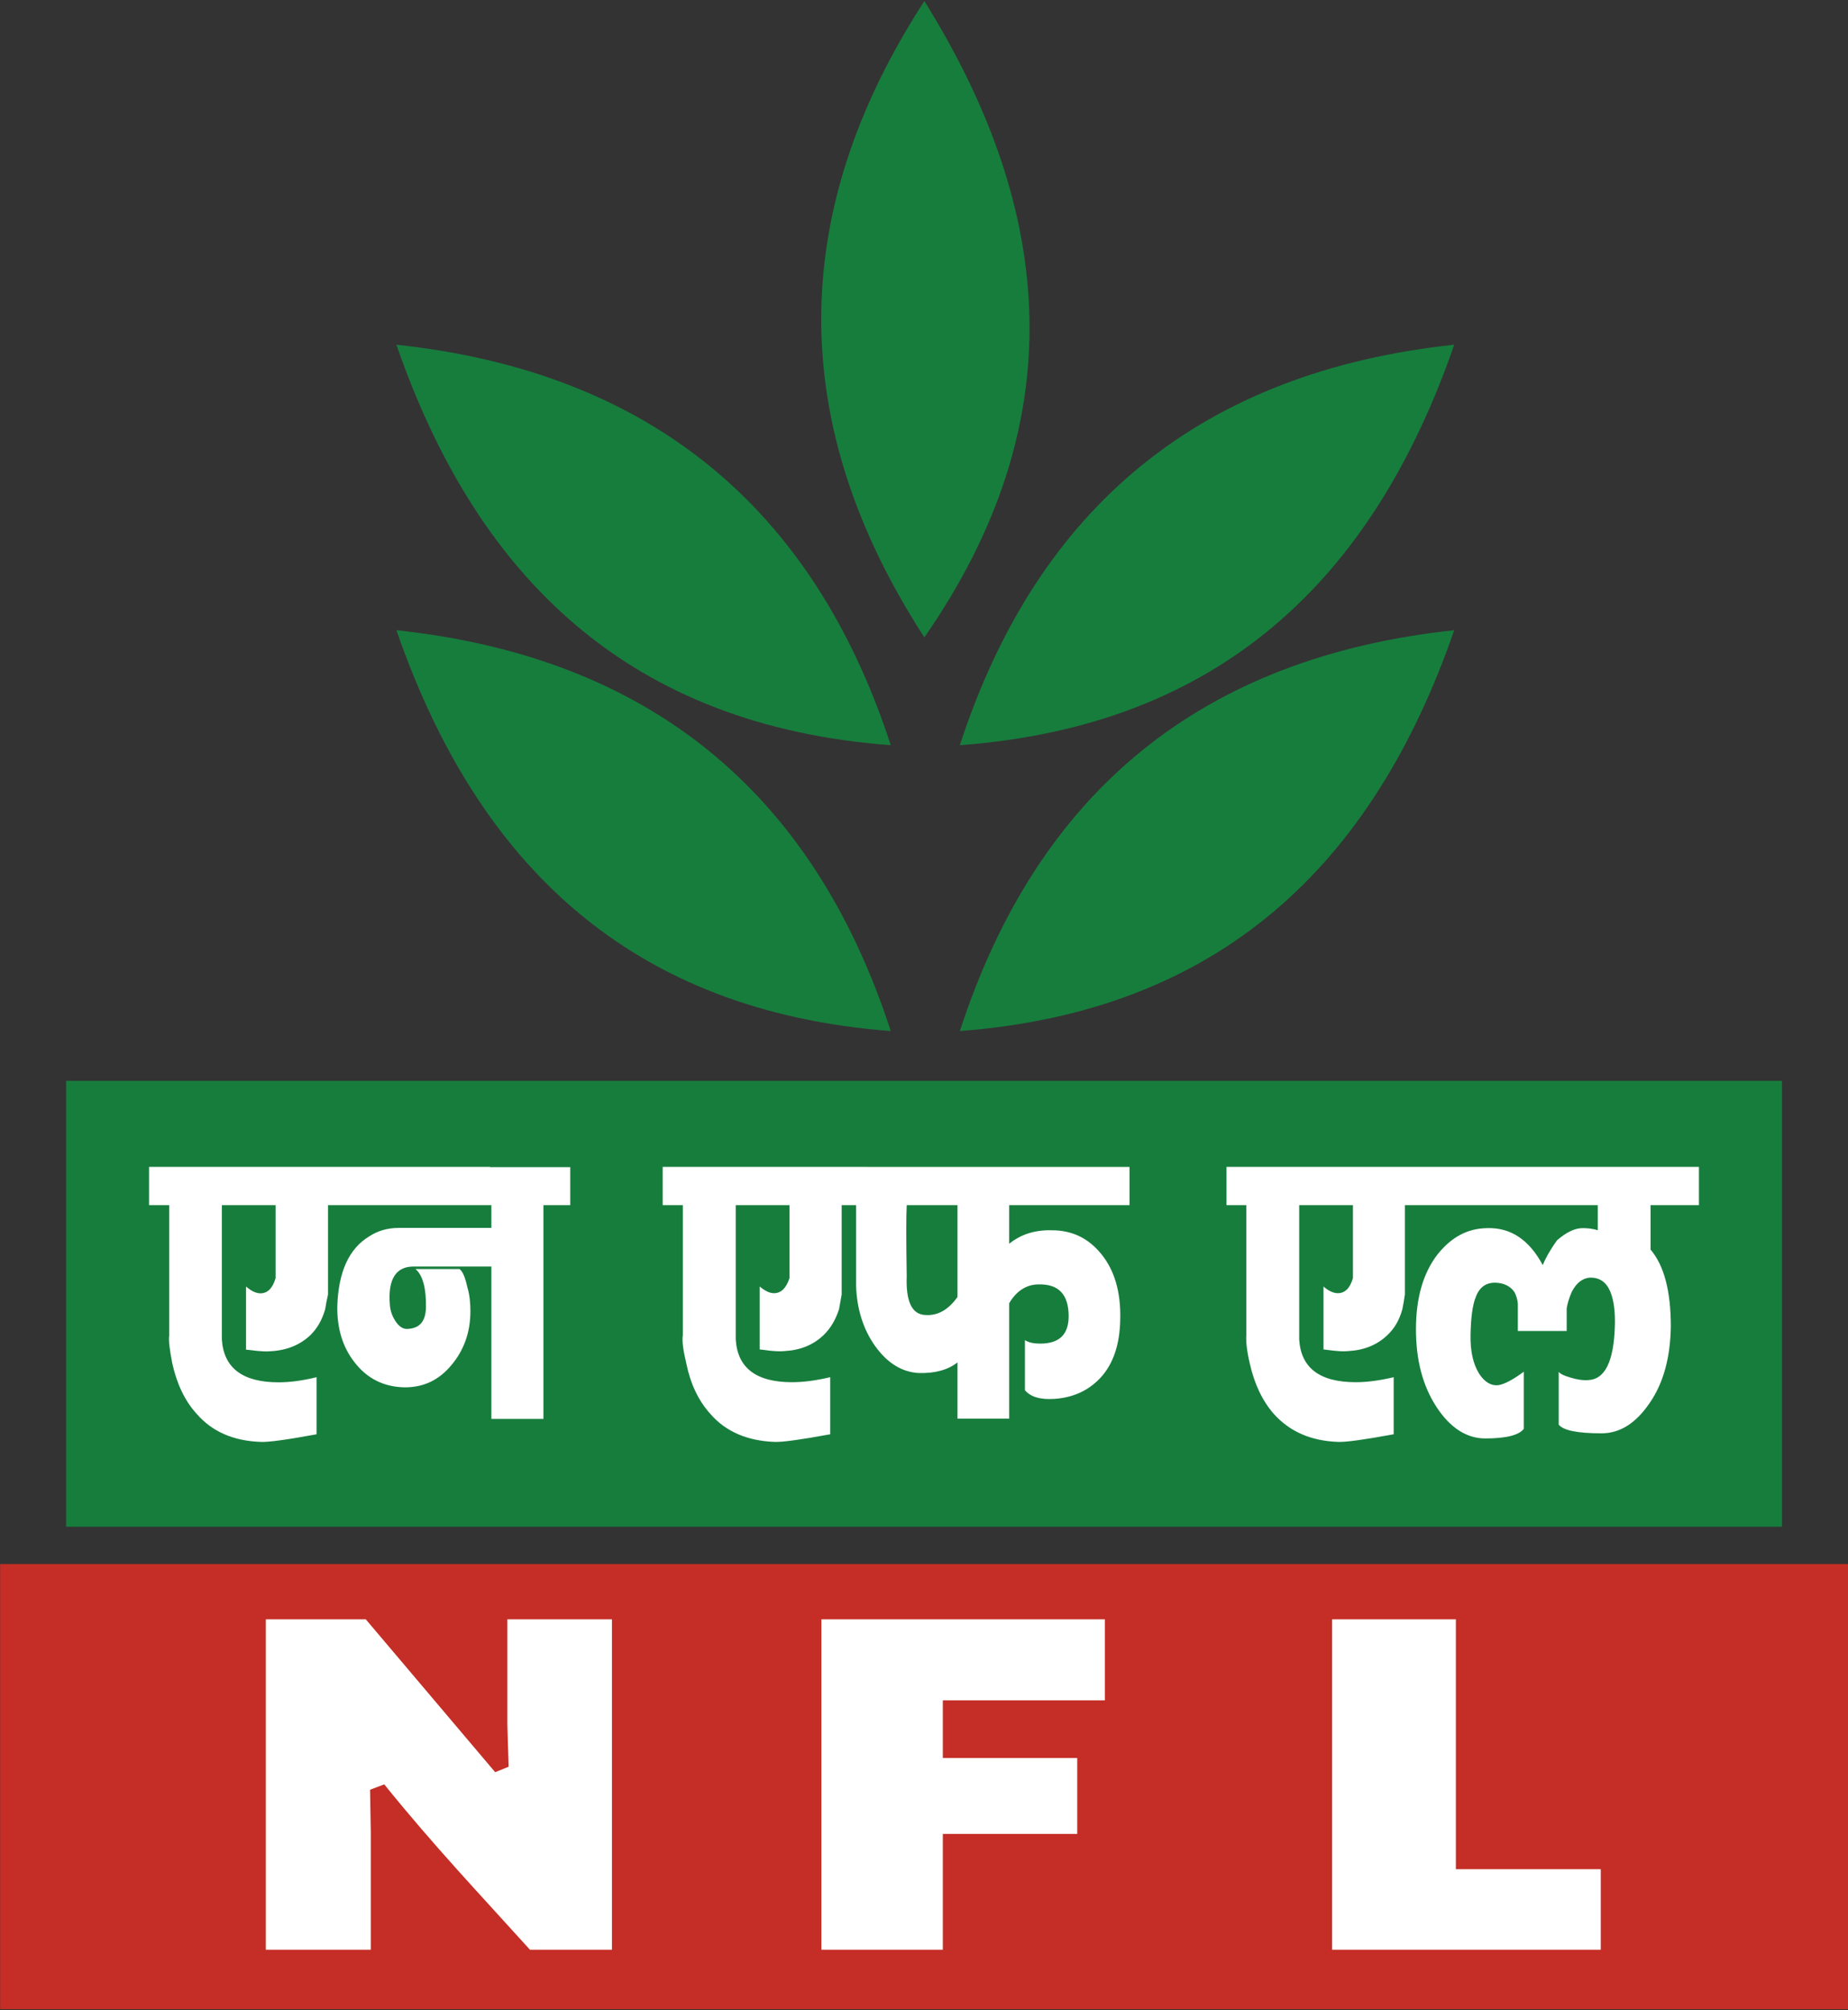 <svg version="1.2" xmlns="http://www.w3.org/2000/svg" viewBox="0 0 1551 1687" width="1551" height="1687">
	<rect x="0" y="0" width="1551" height="1687" fill="#333333" stroke="none"/>
	<title>NFL</title>
	<style>
		.s0 { fill: #177d3d } 
		.s1 { fill: #c42e26 } 
		.s2 { fill: #ffffff } 
	</style>
	<g id="Page 1">
		<path id="Path 6" fill-rule="evenodd" class="s0" d="m775.8 534.9c-115.4-177.9-115.4-356.2 0-534 110.9 177.8 124.3 355.1 0 534z"/>
		<path id="Path 7" fill-rule="evenodd" class="s0" d="m805.6 625.4c65.6-201.4 204-313.6 414.9-336.1-68.5 197.9-197.3 319.9-414.9 336.1zm-472.9-336.1c210.7 22.5 349.3 134.7 414.9 336.1-217.4-16.2-346.4-138.2-414.9-336.1z"/>
		<path id="Path 8" fill-rule="evenodd" class="s0" d="m805.6 865.3c65.6-201.9 204-313.9 414.9-336.4-68.5 197.9-197.3 319.8-414.9 336.4zm-472.9-336.4c210.7 22.5 349.3 134.5 414.9 336.4-217.4-16.6-346.4-138.5-414.9-336.4z"/>
		<path id="Path 9" fill-rule="evenodd" class="s1" d="m1551 1312.6v373.6h-1550.9v-373.6z"/>
		<path id="Path 10" class="s2" d="m513.6 1636.3v-277.3h-87.8v88.1l1.1 35.6-11.3 4.6-108.6-128.3h-83.9v277.3h88.1v-98.7l-0.6-35.6 11.9-4.5c40.9 50.8 82.2 94.4 122.3 138.8zm413.7-209.3v-68h-237.9v277.3h101.9v-97.2h112.8v-63.7h-112.8v-48.4zm416.2 209.3v-67.6h-121.6v-209.7h-103.9v277.3z"/>
		<path id="Path 11" fill-rule="evenodd" class="s0" d="m1495.6 907.1v374.2h-1440.1v-374.2z"/>
		<path id="Path 12" class="s2" d="m231.3 1072.7v-61.3h-45.1v112.8c1.6 23.8 17.3 35.9 47.6 35.9 9.4 0 20.1-1.4 31.9-4.3v47.9c-24.9 4.6-40.4 6.7-46.8 6.4-22.9-0.8-40.8-8.5-53.9-23.6-9.9-10.9-16.6-25.1-20.4-42.3-2.1-10.9-3.2-18.7-2.6-23.5v-109.3h-16.9v-32.1h171.7v32.1h-21.5v75c-1 4.3-1.8 8.6-2.4 12.4-2.5 8.8-6.7 16.2-12.6 21.9-8.6 8-19.5 12.6-33.2 13.3-4 0.4-8.2 0-12.3-0.4-5.1-0.6-7.5-0.9-8.3-0.9v-53c4.6 4 8.6 5.7 12.1 5.7 6 0 10.2-4.3 12.7-12.7zm180-61.3h-136v-32.1h136zm15.3 51.5h-79.5c-14.7 0-21.7 10.6-19.9 32.1 0.3 4.5 1.7 9.1 4.6 13.6 3 4.6 6.2 6.7 9.7 6.7 10.4-0.3 15.5-5.9 16-17.5 0.3-16.5-2.6-27.5-8.8-32.8h36.9c2.9 2.1 4.9 7.4 6.7 15.5 1.9 6.4 2.5 13.1 2.5 19.8q0 26.4-15.9 45.3c-10.6 12.8-23.5 18.7-39.1 18.7q-26.4-0.4-42.3-21.1c-10.2-13-14.7-28.9-14.4-47.2 1-28.9 9.9-48.2 26.8-58.4 7-4.6 15.2-7.1 24.9-7.1h91.8zm52-51.5h-22.5v179.4h-43.7v-179.4h-22.5v-31.9h88.7zm184 61.3v-61.3h-45.1v112.7c1.4 23.9 17.2 35.9 47.2 35.9 9.6 0 20.1-1.4 32.1-4.2v47.9q-37 6.8-46.6 6.4c-22.8-0.8-41.2-8.6-54.1-23.6-9.9-11-16.6-25.1-20.1-42.3-2.6-11-3.7-18.7-2.9-23.7v-109.1h-16.9v-32.1h171.9v32.1h-21.7v75c-0.8 4.2-1.5 8.4-2.2 12.3-2.8 8.8-7.1 16.1-13 21.8-8.6 8.2-19.4 12.7-33.2 13.4-3.8 0.4-8.1 0-12.3-0.4-4.6-0.6-7.5-1-8.1-1v-52.8c4.6 3.8 8.4 5.6 12 5.6 6 0 10.2-4.2 13-12.6zm234.3 31.9c0-18.2-8.4-27-25-26.7-10.2 0-18.7 5.3-24.9 15.8v96.9h-43.4v-47.2c-8.2 6.4-19 9.2-32.4 8.9-14.2-0.8-26.2-8.1-36.7-22.6-10.2-14.4-15.5-31.7-16-51.1v-67.2h-11.8v-32.1h241.3v32.1h-101v32.4c9.7-7.8 21.4-11.7 35.9-11.3 16.9 0 30.6 6.7 41.2 19.7 11.3 13.7 16.6 32.1 16.1 54.6q-0.4 32.2-16.8 49.7c-9.9 10.5-22.6 16.4-38.4 17.5-12 0.8-20.1-1.7-24.8-7.3v-42c3.5 2.2 7.8 2.9 12.8 2.9 15.8 0 23.9-7.4 23.9-23zm-93.3-16.1v-77.1h-42.6c-0.5 9.1-0.5 28.7 0 59.8-0.8 21.1 4.4 32.1 15.8 32.4 10.5 0.7 19.3-4.6 26.8-15.1zm331.9-15.8v-61.3h-45.1v112.7c1.4 23.9 17.2 35.9 47.5 35.9 9.3 0 20.1-1.4 31.8-4.2v47.9q-37 6.8-46.6 6.4c-22.8-0.8-40.7-8.6-54.1-23.6q-14.3-16.4-20.1-42.3c-2.6-11-3.2-18.7-2.9-23.7v-109.1h-16.6v-32.1h171.6v32.1h-21.9v75c-0.6 4.2-1.3 8.4-2.1 12.3-2.4 8.8-6.5 16.1-12.6 21.8-8.6 8.2-19.4 12.7-33.2 13.4-4.1 0.4-8.1 0-12.2-0.4-5-0.6-7.9-1-8.2-1v-52.8c4.3 3.8 8.5 5.6 12 5.6q9 0 12.7-12.6zm290.4-61.3h-40.6v37.3q17 20 17 64.5c-0.4 25.7-6 47.1-17.6 64-11.7 17.3-25.1 25.7-40.6 25.7q-30.2 0-35.9-7.3v-44.4c0.7 1.4 3.9 3.2 9.8 4.9 5.7 1.8 11 2.5 15.3 2.1q20.5-1.1 22-44.4c0.5-13-0.9-22.8-3.8-29.8-3.5-8.3-9.1-11.8-16.9-11.8-6.4 0.5-11.5 4.3-15.5 12.1q-3.2 7.4-4.2 13.7v19h-41v-22.9c-0.3-3.5-1.3-6.6-2.7-9.5-3.2-4.9-8.5-7.8-15.8-8.1-8.1-0.3-13.9 3.8-16.9 12.3-2.6 6.4-4 16.9-4.3 31.4q-0.4 20.5 7.3 32.8 7 10.5 16 9.5c5.2-0.8 12.3-4.6 21.4-11.3v47.9c-3.9 5.3-14.7 8.1-32.4 8.1-15.5 0-29.2-8.8-40.6-26-11.9-18-17.5-39.9-17.5-65.6 0-26 5.9-47.2 18.3-63.1 11.7-14.5 25.1-21.5 41.2-21.8 20.1-0.7 35.6 9.9 46.9 31 2.1-5.3 5.9-12.3 12-20.8 8.1-7 15.1-10.2 21.4-10.2 3.8 0 8.3 0.3 12.8 1.8v-21.1h-161.4v-32.1h246.3z"/>
	</g>
</svg>